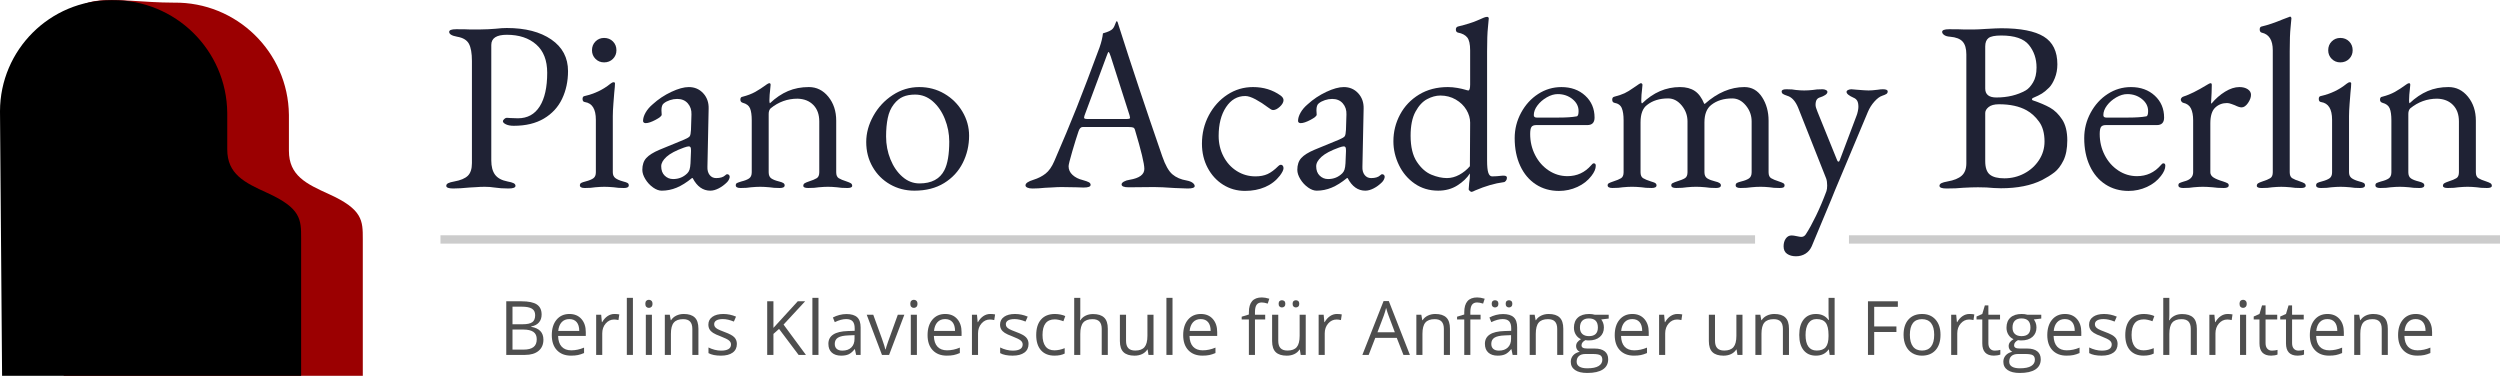 <?xml version="1.0" encoding="UTF-8"?>
<svg id="a" data-name="Ebene 1" xmlns="http://www.w3.org/2000/svg" width="599.043" height="90.044" viewBox="0 0 599.043 90.044">
  <defs>
    <style>
      .i {
        fill: #1f2234;
      }

      .i, .j, .k, .l {
        stroke-width: 0px;
      }

      .m {
        isolation: isolate;
      }

      .k {
        fill: #9b0001;
      }

      .l {
        fill: #4e4e4e;
      }

      .n {
        fill: none;
        stroke: #cccccc;
        stroke-width: 2px;
      }
    </style>
  </defs>
  <g id="b" data-name="Piano Academy Berlin" class="m">
    <g class="m">
      <path class="i" d="M106.935,44.528c0-.271.153-.483.464-.639.309-.153.792-.29,1.45-.405,1.508-.271,2.59-.726,3.248-1.363.656-.638.985-1.653.985-3.045V14.599c0-1.855-.242-3.228-.725-4.117-.484-.89-1.421-1.45-2.813-1.683-1.275-.231-1.914-.618-1.914-1.16,0-.425.56-.638,1.683-.638,1.662,0,2.745.019,3.248.058h2.436c.58,0,1.256-.019,2.03-.058.772-.038,1.353-.077,1.74-.116,1.005-.116,1.894-.174,2.668-.174,4.445,0,8.004.919,10.672,2.755,2.668,1.837,4.002,4.36,4.002,7.569,0,2.436-.475,4.649-1.421,6.641-.948,1.992-2.398,3.567-4.351,4.728-1.953,1.16-4.359,1.739-7.221,1.739-.773,0-1.402-.115-1.885-.348-.484-.231-.726-.483-.726-.754,0-.154.106-.328.319-.522.212-.192.415-.29.609-.29.115,0,.415.021.898.059.483.039,1.073.058,1.77.058,2.28,0,4.021-.946,5.22-2.842,1.198-1.894,1.798-4.582,1.798-8.062,0-2.978-.88-5.239-2.639-6.786-1.76-1.546-4.109-2.32-7.047-2.32-2.476,0-3.712.812-3.712,2.437v27.665c0,1.471.299,2.61.898,3.423.6.811,1.595,1.353,2.987,1.624.657.115,1.14.252,1.45.405.309.155.464.368.464.639,0,.425-.561.638-1.683.638-1.237,0-2.358-.078-3.363-.232-.696-.115-1.471-.174-2.32-.174-.696,0-1.402.029-2.117.087-.716.059-1.228.087-1.537.087-1.547.154-2.842.232-3.886.232-1.122,0-1.682-.213-1.682-.638Z"/>
      <path class="i" d="M138.95,44.412c0-.271.106-.464.319-.58.212-.116.551-.232,1.015-.348.89-.232,1.527-.493,1.914-.783.386-.29.58-.764.58-1.421v-12.586c0-2.553-.87-3.964-2.61-4.234-.387-.038-.58-.29-.58-.754,0-.425.175-.657.522-.696,2.358-.541,4.388-1.508,6.09-2.899.349-.271.618-.406.812-.406.231,0,.348.097.348.29,0,.426-.058,1.16-.174,2.204-.039.464-.107,1.324-.203,2.581-.097,1.257-.145,2.272-.145,3.045v13.456c0,.619.203,1.083.609,1.392.406.31,1.034.58,1.885.812.464.115.803.231,1.016.348.212.116.318.31.318.58,0,.426-.387.638-1.159.638-.968,0-1.779-.058-2.437-.174-.851-.077-1.605-.116-2.262-.116-.619,0-1.355.039-2.204.116-.619.116-1.45.174-2.494.174-.774,0-1.16-.212-1.16-.638ZM142.691,14.107c-.56-.56-.841-1.247-.841-2.06,0-.85.28-1.556.841-2.117.56-.56,1.247-.841,2.059-.841.851,0,1.557.281,2.117.841.56.561.841,1.268.841,2.117,0,.812-.28,1.499-.841,2.06s-1.267.841-2.117.841c-.811,0-1.499-.28-2.059-.841Z"/>
      <path class="i" d="M156.466,44.905c-.735-.522-1.345-1.18-1.827-1.973-.484-.792-.726-1.537-.726-2.232,0-1.198.319-2.147.957-2.842.639-.696,1.691-1.353,3.161-1.973l5.916-2.436c.734-.31,1.179-.58,1.334-.812.154-.231.251-.733.29-1.508l.116-3.712c.038-1.044-.252-1.923-.87-2.639-.619-.716-1.47-1.073-2.552-1.073-.58,0-1.16.097-1.74.29s-1.065.445-1.45.754c-.387.271-.58.832-.58,1.682l.059,1.044c0,.31-.493.726-1.48,1.247-.986.522-1.769.783-2.349.783-.194,0-.349-.048-.464-.144-.116-.097-.175-.223-.175-.377,0-.618.203-1.285.609-2.001s.977-1.383,1.711-2.001c1.315-1.198,2.793-2.185,4.438-2.958,1.643-.773,3.045-1.16,4.205-1.16,1.392,0,2.542.493,3.45,1.478.908.986,1.344,2.214,1.306,3.684l-.29,13.92c-.039.811.135,1.47.521,1.972.387.503.908.754,1.566.754.966,0,1.682-.212,2.146-.638.193-.193.349-.29.464-.29.193,0,.349.058.465.174.115.116.174.271.174.464,0,.155-.059.358-.174.609-.116.252-.272.474-.465.667-.618.619-1.285,1.111-2.001,1.478s-1.383.551-2.001.551c-1.778,0-3.189-1.005-4.233-3.016h-.174c-1.276,1.044-2.494,1.808-3.654,2.291s-2.359.725-3.596.725c-.658,0-1.355-.261-2.088-.782ZM164.702,41.511c.232-.231.406-.521.522-.87.115-.348.192-.85.231-1.508l.116-2.842v-.348c0-.31-.039-.531-.116-.667-.078-.136-.213-.203-.405-.203-.232,0-.619.097-1.16.29-1.935.695-3.326,1.431-4.177,2.204s-1.275,1.527-1.275,2.262c0,.967.28,1.721.841,2.262.56.542,1.228.812,2.001.812,1.353,0,2.494-.464,3.422-1.393Z"/>
      <path class="i" d="M176.301,44.412c0-.271.096-.454.29-.551.192-.097.541-.223,1.044-.377.811-.193,1.43-.435,1.855-.726.425-.29.639-.783.639-1.478v-12.471c0-1.236-.137-2.184-.406-2.842-.272-.657-.852-1.102-1.74-1.334-.387-.116-.58-.367-.58-.754,0-.425.174-.657.522-.696,1.197-.309,2.213-.695,3.045-1.159.831-.465,1.749-1.063,2.755-1.799.27-.192.482-.29.638-.29.193,0,.29.137.29.406l-.116,1.218c-.039.31-.077.688-.115,1.132-.039.444-.059.898-.059,1.362,0,.388.038.619.116.696,1.392-1.315,2.842-2.291,4.35-2.929,1.509-.639,3.17-.957,4.988-.957,1.856,0,3.412.773,4.669,2.319,1.256,1.547,1.885,3.461,1.885,5.742v12.354c0,.695.203,1.17.609,1.421.406.252,1.034.513,1.885.783.464.154.802.3,1.016.435.212.136.318.339.318.609,0,.348-.387.521-1.16.521-1.044,0-1.876-.058-2.493-.174-.774-.077-1.489-.116-2.147-.116-.619,0-1.353.039-2.204.116-.619.116-1.47.174-2.552.174-.774,0-1.16-.174-1.16-.521,0-.271.106-.474.319-.609.212-.135.551-.28,1.015-.435.851-.271,1.48-.531,1.885-.783.406-.251.609-.726.609-1.421v-12.181c0-1.662-.474-2.977-1.421-3.943-.948-.967-2.214-1.47-3.799-1.508-2.398,0-4.544.773-6.439,2.319-.31.31-.464.754-.464,1.334v13.979c0,.695.212,1.188.638,1.478s1.044.532,1.856.726c.464.115.802.241,1.015.377.212.136.319.318.319.551,0,.426-.387.638-1.16.638-1.006,0-1.837-.058-2.494-.174-.851-.077-1.586-.116-2.204-.116-.619,0-1.353.039-2.204.116-.618.116-1.449.174-2.494.174-.773,0-1.159-.212-1.159-.638Z"/>
      <path class="i" d="M213.276,44.179c-1.76-1.005-3.152-2.397-4.176-4.176-1.025-1.778-1.537-3.769-1.537-5.974,0-2.126.57-4.215,1.711-6.265,1.14-2.049,2.688-3.712,4.64-4.987,1.952-1.276,4.069-1.914,6.352-1.914,2.204,0,4.214.531,6.032,1.595,1.816,1.063,3.257,2.494,4.32,4.292s1.596,3.722,1.596,5.771c0,2.319-.503,4.485-1.509,6.495-1.006,2.012-2.493,3.625-4.466,4.844-1.972,1.218-4.35,1.826-7.134,1.826-2.127,0-4.07-.503-5.829-1.508ZM226.298,40.758c.772-1.508,1.159-3.789,1.159-6.844,0-1.856-.348-3.654-1.044-5.394-.695-1.739-1.663-3.15-2.899-4.233-1.238-1.082-2.649-1.624-4.234-1.624-1.122,0-2.088.174-2.899.521-.812.349-1.548.948-2.204,1.799-.696.89-1.181,1.981-1.45,3.276-.272,1.296-.406,2.775-.406,4.438,0,1.934.348,3.761,1.044,5.481.696,1.721,1.653,3.113,2.871,4.176,1.218,1.065,2.581,1.596,4.089,1.596,2.9,0,4.892-1.063,5.975-3.19Z"/>
      <path class="i" d="M246.191,44.963c-.31-.135-.465-.319-.465-.551,0-.502.639-.947,1.914-1.334,1.121-.349,2.089-.841,2.9-1.48.811-.638,1.508-1.633,2.088-2.986,2.049-4.718,3.837-8.999,5.365-12.848,1.527-3.847,3.353-8.65,5.481-14.413.426-1.197.696-2.319.812-3.363.116-.038.396-.125.841-.262.444-.135.86-.338,1.247-.608.309-.232.551-.58.725-1.044.175-.464.3-.773.377-.929.038-.037.088-.048.145-.028s.106.049.144.087c.077.193.145.406.203.638.059.232.125.445.203.638,2.861,9.011,6.302,19.334,10.324,30.973.734,2.127,1.546,3.566,2.436,4.321.89.754,2.03,1.246,3.423,1.478.617.116,1.092.3,1.421.551.328.252.492.513.492.783,0,.386-.56.58-1.682.58l-3.132-.116c-2.166-.155-3.809-.231-4.93-.231l-6.091.058c-1.121,0-1.682-.232-1.682-.696,0-.231.184-.454.551-.667.367-.212.821-.356,1.363-.435,2.358-.386,3.538-1.256,3.538-2.61,0-1.237-.754-4.369-2.262-9.396-.078-.271-.224-.444-.435-.522-.213-.077-.59-.116-1.131-.116h-10.962c-.426,0-.754.349-.986,1.044-.426,1.238-.928,2.853-1.508,4.844s-.87,3.161-.87,3.509c0,.811.319,1.508.957,2.088.639.58,1.44.986,2.407,1.218.696.194,1.19.368,1.478.522.29.154.435.368.435.638,0,.426-.561.638-1.682.638-.696,0-1.276-.019-1.74-.058l-3.538-.058c-.658,0-1.383.028-2.175.087-.793.058-1.383.087-1.77.087-1.083.116-2.088.174-3.016.174-.503,0-.909-.068-1.218-.203ZM269.97,28.519c.232,0,.426-.019.58-.058.154-.038.232-.116.232-.232l-.116-.579-4.524-14.152c-.231-.696-.405-1.044-.521-1.044-.078,0-.232.329-.464.986l-5.278,14.21-.116.464c0,.193.087.31.262.348.174.039.492.058.957.058h8.989Z"/>
      <path class="i" d="M293.083,44.266c-1.565-.985-2.804-2.339-3.712-4.06-.909-1.72-1.363-3.644-1.363-5.771,0-2.474.552-4.745,1.653-6.814,1.103-2.068,2.581-3.712,4.438-4.93,1.855-1.219,3.904-1.827,6.147-1.827,2.514,0,4.717.677,6.612,2.029.464.349.696.717.696,1.103,0,.503-.29,1.024-.87,1.565-.58.542-1.122.812-1.624.812-.194,0-.388-.067-.58-.203-.194-.135-.406-.28-.639-.435-.967-.734-1.952-1.372-2.958-1.914-1.006-.541-1.837-.812-2.493-.812-1.895,0-3.433.891-4.611,2.668-1.18,1.779-1.769,4.08-1.769,6.902,0,1.779.386,3.413,1.159,4.901s1.836,2.658,3.19,3.509c1.353.851,2.842,1.275,4.466,1.275,1.121,0,2.088-.183,2.9-.551.811-.367,1.682-1.015,2.609-1.942.193-.193.387-.29.58-.29s.349.077.464.231c.116.155.175.348.175.58,0,.426-.29,1.025-.87,1.798-.929,1.199-2.108,2.108-3.538,2.727-1.432.618-3.036.928-4.814.928-1.934,0-3.683-.493-5.249-1.48Z"/>
      <path class="i" d="M313.412,44.905c-.735-.522-1.344-1.18-1.827-1.973-.483-.792-.725-1.537-.725-2.232,0-1.198.318-2.147.957-2.842.638-.696,1.69-1.353,3.161-1.973l5.916-2.436c.733-.31,1.179-.58,1.334-.812.153-.231.251-.733.29-1.508l.115-3.712c.038-1.044-.252-1.923-.87-2.639s-1.47-1.073-2.552-1.073c-.58,0-1.16.097-1.74.29-.579.193-1.063.445-1.449.754-.388.271-.58.832-.58,1.682l.058,1.044c0,.31-.493.726-1.478,1.247-.986.522-1.77.783-2.35.783-.193,0-.348-.048-.464-.144s-.174-.223-.174-.377c0-.618.203-1.285.609-2.001.405-.716.976-1.383,1.711-2.001,1.313-1.198,2.793-2.185,4.436-2.958s3.045-1.16,4.205-1.16c1.392,0,2.542.493,3.451,1.478.908.986,1.343,2.214,1.305,3.684l-.29,13.92c-.039.811.135,1.47.522,1.972.386.503.908.754,1.565.754.967,0,1.683-.212,2.147-.638.192-.193.348-.29.464-.29.193,0,.348.058.464.174s.174.271.174.464c0,.155-.058.358-.174.609-.116.252-.271.474-.464.667-.619.619-1.286,1.111-2.001,1.478-.716.367-1.383.551-2.001.551-1.779,0-3.19-1.005-4.234-3.016h-.174c-1.276,1.044-2.494,1.808-3.654,2.291-1.159.483-2.358.725-3.596.725-.658,0-1.353-.261-2.088-.782ZM321.648,41.511c.231-.231.405-.521.521-.87.116-.348.193-.85.232-1.508l.116-2.842v-.348c0-.31-.039-.531-.116-.667-.078-.136-.213-.203-.406-.203-.232,0-.619.097-1.16.29-1.934.695-3.326,1.431-4.176,2.204-.851.773-1.276,1.527-1.276,2.262,0,.967.28,1.721.842,2.262.56.542,1.227.812,2.001.812,1.353,0,2.493-.464,3.422-1.393Z"/>
      <path class="i" d="M352.184,45.746c-.175-.155-.262-.272-.262-.348l.116-1.509c.116-.695.174-1.353.174-1.972v-.348c-.695,1.083-1.701,2.04-3.016,2.871-1.315.831-2.842,1.246-4.582,1.246-2.127,0-4.002-.56-5.626-1.682s-2.881-2.6-3.771-4.436c-.89-1.836-1.334-3.741-1.334-5.713,0-2.281.531-4.418,1.596-6.409,1.062-1.991,2.581-3.586,4.553-4.785,1.972-1.198,4.272-1.798,6.902-1.798.733,0,1.487.067,2.262.203.773.136,1.411.28,1.914.435.348.116.599.174.754.174.116,0,.212-.116.29-.348.077-.232.116-.58.116-1.044v-8.236c0-1.469-.232-2.494-.696-3.074s-1.199-.966-2.204-1.159c-.348-.077-.521-.328-.521-.755,0-.348.153-.58.464-.695,2.049-.502,3.576-.977,4.582-1.421,1.005-.444,1.565-.686,1.682-.726.31-.116.56-.174.754-.174.232,0,.367.116.406.348,0,.232-.068.968-.203,2.204-.136,1.238-.203,3.132-.203,5.685v26.216c0,1.353.097,2.32.29,2.899.193.58.502.87.928.87.657,0,1.488-.058,2.494-.174h.29c.502,0,.754.174.754.522,0,.271-.087.513-.261.725-.174.213-.358.319-.551.319-2.088.271-4.351.928-6.786,1.972-.426.232-.735.348-.928.348-.078,0-.203-.077-.377-.231ZM349.661,41.888c.966-.521,1.817-1.208,2.552-2.059l.059-10.44c0-1.044-.3-2.067-.899-3.073s-1.45-1.827-2.552-2.466c-1.103-.638-2.33-.957-3.683-.957-1.045,0-2.108.29-3.19.87-1.083.58-2.011,1.586-2.784,3.017s-1.16,3.345-1.16,5.742c0,2.668.502,4.756,1.508,6.264s2.165,2.533,3.481,3.074c1.315.542,2.552.811,3.712.811,1.005,0,1.991-.261,2.958-.783Z"/>
      <path class="i" d="M368.017,44.179c-1.605-1.044-2.852-2.522-3.74-4.436-.891-1.914-1.334-4.127-1.334-6.642,0-2.165.512-4.194,1.536-6.09,1.024-1.894,2.388-3.393,4.09-4.495,1.7-1.102,3.557-1.652,5.567-1.652,2.32,0,4.225.686,5.713,2.059,1.488,1.373,2.233,3.123,2.233,5.249,0,1.199-.58,1.798-1.74,1.798h-12.238c-.542,0-.919.145-1.131.435-.213.29-.318.86-.318,1.711,0,1.817.396,3.5,1.188,5.046.792,1.547,1.875,2.774,3.248,3.683,1.372.909,2.871,1.363,4.495,1.363,2.281,0,4.176-.87,5.684-2.61.232-.309.444-.464.639-.464.309,0,.464.194.464.58,0,.735-.349,1.547-1.044,2.437-.852,1.121-1.973,2.001-3.364,2.639s-2.862.957-4.408.957c-2.088,0-3.935-.522-5.539-1.566ZM373.499,28.172c1.816,0,3.248-.096,4.292-.29.309-.038.464-.464.464-1.275,0-1.121-.493-2.078-1.478-2.871-.986-.792-2.156-1.19-3.51-1.19-.851,0-1.73.261-2.639.783-.909.521-1.653,1.17-2.233,1.943s-.87,1.547-.87,2.319c0,.387.232.58.696.58h5.278Z"/>
      <path class="i" d="M385.214,44.412c0-.232.106-.406.319-.522.212-.115.551-.251,1.015-.405.851-.271,1.48-.531,1.885-.783.406-.251.609-.726.609-1.421v-12.471c0-1.236-.144-2.203-.435-2.899s-.88-1.121-1.77-1.276c-.348-.077-.521-.328-.521-.754,0-.386.153-.618.464-.696,1.044-.27,1.875-.551,2.494-.841.617-.29,1.334-.725,2.146-1.305l1.276-.87c.038,0,.105-.038.203-.116.096-.077.202-.116.318-.116.077,0,.154.039.232.116.077.078.116.174.116.29l-.116,1.218c-.039.31-.078.688-.116,1.132-.039.444-.058.898-.058,1.362,0,.388.038.619.115.696h.116c2.668-2.59,5.685-3.886,9.048-3.886,1.431,0,2.61.31,3.538.928.929.619,1.683,1.644,2.263,3.074h.174c3.016-2.668,6.167-4.002,9.454-4.002,1.777,0,3.189.803,4.233,2.406,1.044,1.605,1.566,3.49,1.566,5.655v12.354c0,.695.203,1.17.608,1.421.406.252,1.034.513,1.886.783.464.154.802.29,1.015.405.212.116.319.29.319.522,0,.231-.087.397-.262.493-.174.096-.474.144-.898.144-1.044,0-1.856-.058-2.437-.174-.773-.077-1.488-.116-2.146-.116-.696,0-1.431.039-2.204.116-.696.116-1.566.174-2.61.174-.773,0-1.159-.212-1.159-.638,0-.271.105-.464.318-.58.212-.116.551-.232,1.016-.348.811-.193,1.43-.435,1.855-.726.425-.29.638-.783.638-1.478v-12.181c0-1.43-.464-2.706-1.392-3.827s-2.011-1.683-3.248-1.683c-2.05,0-3.731.522-5.046,1.566-1.083.851-1.624,2.243-1.624,4.176v11.948c0,.695.232,1.188.696,1.478s1.102.532,1.914.726c.889.193,1.334.503,1.334.928,0,.426-.388.638-1.16.638-1.044,0-1.895-.058-2.552-.174-.852-.077-1.586-.116-2.204-.116-.696,0-1.432.039-2.204.116-.696.116-1.566.174-2.61.174-.773,0-1.16-.212-1.16-.638,0-.232.087-.397.262-.493.174-.096.366-.183.579-.261.213-.077.377-.136.493-.174.89-.271,1.537-.531,1.943-.783.406-.251.609-.726.609-1.421v-12.181c0-1.43-.465-2.706-1.393-3.827s-2.011-1.683-3.248-1.683c-2.05,0-3.731.522-5.046,1.566-1.044.773-1.566,2.166-1.566,4.176v11.948c0,.695.203,1.17.609,1.421.406.252,1.034.513,1.885.783.116.038.3.097.552.174.251.078.443.174.579.29s.203.271.203.464c0,.426-.387.638-1.159.638-1.007,0-1.838-.058-2.494-.174-.852-.077-1.586-.116-2.204-.116-.619,0-1.355.039-2.204.116-.619.116-1.45.174-2.494.174-.774,0-1.16-.212-1.16-.638Z"/>
      <path class="i" d="M428.222,60.826c-.561-.387-.842-.986-.842-1.798,0-.735.175-1.355.522-1.856.348-.503.811-.754,1.392-.754.31,0,.726.058,1.247.174.522.116.879.174,1.073.174.464,0,.831-.213,1.102-.638.734-1.122,1.547-2.601,2.437-4.436.889-1.837,1.72-3.8,2.494-5.888.116-.348.174-.793.174-1.334,0-.695-.078-1.256-.232-1.682l-6.728-16.994c-.658-1.585-1.528-2.532-2.61-2.842-.464-.154-.803-.299-1.015-.435-.213-.135-.319-.338-.319-.608,0-.349.387-.522,1.16-.522,1.005,0,1.759.059,2.262.174.696.078,1.353.116,1.973.116.656,0,1.334-.038,2.029-.116.58-.115,1.372-.174,2.378-.174.271,0,.531.059.783.174.251.116.377.272.377.465,0,.271-.184.521-.551.754-.368.231-.745.405-1.131.521-.426.116-.725.319-.899.609-.174.29-.261.706-.261,1.247,0,.348.154.89.464,1.624l4.698,11.6c.077.232.193.348.348.348.116,0,.212-.115.29-.348l4.002-10.614c.116-.27.223-.628.319-1.072.096-.444.144-.803.144-1.073,0-.657-.097-1.15-.289-1.48-.194-.328-.484-.569-.87-.725-1.122-.502-1.683-.966-1.683-1.392,0-.193.125-.349.377-.465.251-.115.513-.174.783-.174.193,0,.638.039,1.334.116,1.393.116,2.32.174,2.784.174.541,0,1.276-.058,2.204-.174.464-.077.87-.116,1.218-.116.773,0,1.16.174,1.16.522,0,.271-.107.474-.319.608-.213.137-.551.281-1.015.435-.58.193-1.199.658-1.856,1.392-.657.735-1.18,1.566-1.565,2.494l-7.889,18.792-.869,2.147c-2.398,5.8-3.965,9.55-4.698,11.252-.349.772-.852,1.362-1.508,1.769-.658.406-1.412.609-2.263.609s-1.557-.194-2.116-.58Z"/>
      <path class="i" d="M464.732,44.528c0-.271.154-.483.464-.639.31-.153.792-.29,1.45-.405,1.546-.271,2.688-.734,3.422-1.393.734-.657,1.103-1.643,1.103-2.958V13.034c0-1.393-.3-2.416-.899-3.074-.6-.657-1.595-1.044-2.987-1.16-.618-.038-1.093-.174-1.421-.406-.329-.231-.492-.482-.492-.754,0-.425.56-.638,1.682-.638,1.74,0,2.899.019,3.479.058h2.553c.58,0,1.411-.038,2.494-.115,1.972-.116,3.285-.175,3.943-.175,4.641,0,8.042.667,10.208,2.001,2.165,1.334,3.248,3.549,3.248,6.642,0,1.199-.203,2.301-.609,3.306-.405,1.006-.86,1.76-1.362,2.262-.619.619-1.19,1.094-1.711,1.422-.522.328-1.247.686-2.175,1.072-.155.078-.232.185-.232.319,0,.136.077.223.232.261,1.623.542,2.986,1.122,4.089,1.74,1.102.619,2.067,1.557,2.899,2.813.831,1.257,1.247,2.929,1.247,5.017,0,1.972-.31,3.587-.928,4.843-.619,1.257-1.344,2.204-2.175,2.842-.832.639-1.809,1.247-2.93,1.827-2.63,1.315-5.916,1.973-9.859,1.973l-1.74-.059c-1.044-.116-2.301-.174-3.769-.174-.968,0-2.147.038-3.538.116-1.083.116-2.417.174-4.002.174-1.122,0-1.683-.213-1.683-.638ZM485.38,21.676c.618-.348,1.208-.985,1.769-1.914.56-.928.841-2.126.841-3.596,0-2.088-.608-3.886-1.826-5.394-1.219-1.509-3.433-2.263-6.642-2.263-1.508,0-2.522.203-3.045.609-.521.406-.783,1.073-.783,2.001v10.092c0,1.431.89,2.147,2.668,2.147,2.668,0,5.008-.56,7.019-1.683ZM485.032,41.57c1.47-.773,2.648-1.836,3.538-3.19.89-1.353,1.334-2.842,1.334-4.466,0-1.972-.435-3.557-1.305-4.756-.87-1.198-1.866-2.107-2.987-2.727-1.739-.966-3.943-1.449-6.611-1.449-1.122,0-1.953.223-2.494.667-.542.444-.812.919-.812,1.421v11.542c0,1.547.367,2.62,1.103,3.219.733.6,1.894.898,3.479.898,1.701,0,3.286-.386,4.756-1.159Z"/>
      <path class="i" d="M504.491,44.179c-1.605-1.044-2.853-2.522-3.741-4.436-.89-1.914-1.334-4.127-1.334-6.642,0-2.165.512-4.194,1.537-6.09,1.024-1.894,2.387-3.393,4.089-4.495,1.701-1.102,3.557-1.652,5.568-1.652,2.319,0,4.224.686,5.713,2.059,1.488,1.373,2.232,3.123,2.232,5.249,0,1.199-.58,1.798-1.739,1.798h-12.238c-.542,0-.919.145-1.131.435-.213.29-.319.86-.319,1.711,0,1.817.397,3.5,1.19,5.046.792,1.547,1.875,2.774,3.248,3.683,1.372.909,2.87,1.363,4.494,1.363,2.281,0,4.177-.87,5.685-2.61.231-.309.444-.464.638-.464.31,0,.464.194.464.58,0,.735-.348,1.547-1.044,2.437-.851,1.121-1.972,2.001-3.363,2.639-1.393.638-2.862.957-4.408.957-2.088,0-3.936-.522-5.539-1.566ZM509.971,28.172c1.817,0,3.248-.096,4.292-.29.31-.038.464-.464.464-1.275,0-1.121-.492-2.078-1.478-2.871-.986-.792-2.156-1.19-3.509-1.19-.852,0-1.731.261-2.64.783-.908.521-1.652,1.17-2.232,1.943s-.87,1.547-.87,2.319c0,.387.232.58.696.58h5.277Z"/>
      <path class="i" d="M521.978,44.412c0-.271.096-.454.29-.551.192-.097.541-.223,1.044-.377,1.469-.349,2.204-1.082,2.204-2.204v-12.471c0-1.159-.175-2.097-.522-2.812-.348-.715-.967-1.169-1.856-1.363-.154-.038-.29-.135-.405-.29-.116-.154-.174-.309-.174-.464,0-.154.058-.299.174-.435.115-.136.231-.223.348-.262,1.546-.502,3.46-1.449,5.742-2.842.425-.27.715-.406.87-.406.192,0,.29.137.29.406,0,1.044-.059,2.494-.174,4.351,0,.077.038.115.115.115.967-1.159,2.05-2.106,3.248-2.842,1.198-.734,2.339-1.102,3.422-1.102.812,0,1.48.174,2.001.521.522.349.783.793.783,1.334,0,.619-.242,1.276-.725,1.973-.484.695-.996,1.044-1.537,1.044-.387,0-.928-.175-1.624-.522-.116-.038-.377-.135-.783-.29-.406-.154-.764-.231-1.073-.231-1.121,0-2.068.367-2.842,1.102-.773.735-1.16,1.992-1.16,3.771v11.716c0,.503.251.919.754,1.247s1.276.647,2.32.957c.464.154.802.29,1.015.405.213.116.319.29.319.522,0,.426-.387.638-1.16.638-1.044,0-1.953-.058-2.726-.174-.928-.077-1.702-.116-2.32-.116-.619,0-1.353.039-2.204.116-.619.116-1.449.174-2.494.174-.773,0-1.159-.212-1.159-.638Z"/>
      <path class="i" d="M540.769,44.528c0-.271.106-.474.319-.609.212-.135.551-.28,1.015-.435.851-.271,1.48-.531,1.885-.783.406-.251.609-.726.609-1.421V12.048c0-2.436-.89-3.847-2.668-4.233-.155-.038-.271-.126-.348-.262-.078-.135-.116-.299-.116-.493,0-.386.135-.617.406-.695,1.508-.349,3.228-.929,5.162-1.74l1.392-.522c.154-.076.27-.115.348-.115.077,0,.145.049.203.144.059.097.087.185.087.261,0,.232-.067.968-.203,2.204-.136,1.238-.202,3.132-.202,5.685v29c0,.695.202,1.17.608,1.421.406.252,1.034.513,1.885.783.465.154.803.3,1.016.435.212.136.318.339.318.609,0,.348-.387.521-1.159.521-1.007,0-1.838-.058-2.494-.174-.852-.077-1.586-.116-2.204-.116-.619,0-1.355.039-2.204.116-.619.116-1.45.174-2.494.174-.773,0-1.16-.174-1.16-.521Z"/>
      <path class="i" d="M554.979,44.412c0-.271.105-.464.318-.58.212-.116.552-.232,1.016-.348.889-.232,1.526-.493,1.914-.783.386-.29.58-.764.58-1.421v-12.586c0-2.553-.87-3.964-2.61-4.234-.387-.038-.58-.29-.58-.754,0-.425.174-.657.521-.696,2.358-.541,4.389-1.508,6.091-2.899.348-.271.618-.406.811-.406.232,0,.348.097.348.29,0,.426-.058,1.16-.174,2.204-.039.464-.106,1.324-.203,2.581s-.144,2.272-.144,3.045v13.456c0,.619.203,1.083.609,1.392.405.31,1.033.58,1.885.812.464.115.802.231,1.015.348.212.116.319.31.319.58,0,.426-.387.638-1.16.638-.967,0-1.779-.058-2.436-.174-.852-.077-1.605-.116-2.263-.116-.619,0-1.353.039-2.204.116-.618.116-1.449.174-2.494.174-.773,0-1.159-.212-1.159-.638ZM558.719,14.107c-.56-.56-.841-1.247-.841-2.06,0-.85.28-1.556.841-2.117.56-.56,1.247-.841,2.06-.841.85,0,1.556.281,2.117.841.56.561.841,1.268.841,2.117,0,.812-.281,1.499-.841,2.06-.561.56-1.268.841-2.117.841-.812,0-1.499-.28-2.06-.841Z"/>
      <path class="i" d="M569.189,44.412c0-.271.096-.454.29-.551.192-.097.541-.223,1.044-.377.811-.193,1.43-.435,1.855-.726.425-.29.639-.783.639-1.478v-12.471c0-1.236-.137-2.184-.406-2.842-.272-.657-.852-1.102-1.74-1.334-.387-.116-.58-.367-.58-.754,0-.425.174-.657.522-.696,1.197-.309,2.213-.695,3.045-1.159.831-.465,1.749-1.063,2.755-1.799.27-.192.482-.29.638-.29.193,0,.29.137.29.406l-.116,1.218c-.039.31-.077.688-.115,1.132-.039.444-.059.898-.059,1.362,0,.388.038.619.116.696,1.392-1.315,2.842-2.291,4.35-2.929,1.509-.639,3.17-.957,4.988-.957,1.856,0,3.412.773,4.669,2.319,1.256,1.547,1.885,3.461,1.885,5.742v12.354c0,.695.203,1.17.609,1.421.406.252,1.034.513,1.885.783.464.154.802.3,1.016.435.212.136.318.339.318.609,0,.348-.387.521-1.16.521-1.044,0-1.876-.058-2.493-.174-.774-.077-1.489-.116-2.147-.116-.619,0-1.353.039-2.204.116-.619.116-1.47.174-2.552.174-.774,0-1.16-.174-1.16-.521,0-.271.106-.474.319-.609.212-.135.551-.28,1.015-.435.851-.271,1.48-.531,1.885-.783.406-.251.609-.726.609-1.421v-12.181c0-1.662-.474-2.977-1.421-3.943-.948-.967-2.214-1.47-3.799-1.508-2.398,0-4.544.773-6.439,2.319-.31.31-.464.754-.464,1.334v13.979c0,.695.212,1.188.638,1.478s1.044.532,1.856.726c.464.115.802.241,1.015.377.212.136.319.318.319.551,0,.426-.387.638-1.16.638-1.006,0-1.837-.058-2.494-.174-.851-.077-1.586-.116-2.204-.116-.619,0-1.353.039-2.204.116-.618.116-1.449.174-2.494.174-.773,0-1.159-.212-1.159-.638Z"/>
    </g>
  </g>
  <g id="c" data-name="Berlins Klavierschule für Anfänger und Fortgeschrittene" class="m">
    <g class="m">
      <path class="l" d="M121.309,72.194h3.63c1.705,0,2.938.255,3.7.765s1.143,1.315,1.143,2.417c0,.762-.212,1.391-.637,1.885-.425.496-1.045.816-1.859.963v.088c1.951.334,2.927,1.359,2.927,3.076,0,1.148-.388,2.045-1.164,2.689s-1.862.967-3.257.967h-4.482v-12.85ZM122.803,77.696h2.461c1.055,0,1.813-.165,2.276-.496s.694-.89.694-1.675c0-.721-.258-1.24-.773-1.56s-1.336-.479-2.461-.479h-2.197v4.21ZM122.803,78.962v4.808h2.681c1.037,0,1.818-.2,2.343-.603.524-.4.786-1.029.786-1.885,0-.797-.268-1.383-.804-1.758s-1.353-.562-2.448-.562h-2.558Z"/>
      <path class="l" d="M136.822,85.219c-1.424,0-2.547-.434-3.37-1.301s-1.235-2.071-1.235-3.612c0-1.553.383-2.786,1.147-3.7s1.791-1.371,3.08-1.371c1.207,0,2.162.398,2.865,1.191s1.055,1.841,1.055,3.142v.923h-6.636c.029,1.131.315,1.989.857,2.575s1.305.879,2.289.879c1.037,0,2.062-.217,3.076-.65v1.301c-.516.223-1.003.382-1.463.479-.46.096-1.016.144-1.666.144ZM136.426,76.457c-.773,0-1.39.252-1.85.756s-.731,1.201-.814,2.092h5.036c0-.92-.205-1.624-.615-2.114-.41-.488-.996-.733-1.758-.733Z"/>
      <path class="l" d="M147.246,75.235c.428,0,.811.035,1.151.105l-.202,1.353c-.398-.088-.75-.132-1.055-.132-.779,0-1.445.316-1.999.949s-.831,1.421-.831,2.364v5.168h-1.459v-9.633h1.204l.167,1.784h.07c.357-.627.788-1.11,1.292-1.45s1.058-.51,1.661-.51Z"/>
      <path class="l" d="M151.658,85.044h-1.459v-13.676h1.459v13.676Z"/>
      <path class="l" d="M154.629,72.801c0-.334.082-.578.246-.733s.369-.233.615-.233c.234,0,.436.079.606.237s.255.401.255.73-.085.573-.255.733c-.17.162-.372.242-.606.242-.246,0-.451-.08-.615-.242-.164-.16-.246-.405-.246-.733ZM156.211,85.044h-1.459v-9.633h1.459v9.633Z"/>
      <path class="l" d="M165.896,85.044v-6.231c0-.785-.179-1.371-.536-1.758s-.917-.58-1.679-.58c-1.008,0-1.746.273-2.215.817s-.703,1.444-.703,2.698v5.054h-1.459v-9.633h1.187l.237,1.318h.07c.299-.475.718-.842,1.257-1.103.539-.26,1.14-.391,1.802-.391,1.16,0,2.033.28,2.619.84s.879,1.454.879,2.685v6.284h-1.459Z"/>
      <path class="l" d="M176.566,82.416c0,.896-.334,1.588-1.002,2.074s-1.605.73-2.812.73c-1.277,0-2.273-.202-2.988-.606v-1.353c.463.234.96.419,1.49.554s1.041.202,1.533.202c.762,0,1.348-.121,1.758-.364s.615-.614.615-1.112c0-.375-.162-.695-.487-.962s-.96-.582-1.903-.945c-.896-.334-1.533-.625-1.911-.875-.378-.248-.659-.531-.844-.848s-.277-.694-.277-1.134c0-.785.319-1.404.958-1.858s1.515-.682,2.628-.682c1.037,0,2.051.211,3.041.633l-.519,1.187c-.967-.398-1.843-.598-2.628-.598-.691,0-1.213.108-1.565.325s-.527.516-.527.896c0,.258.066.477.198.659s.344.354.637.519.856.401,1.688.712c1.143.416,1.915.835,2.316,1.257s.602.952.602,1.591Z"/>
      <path class="l" d="M193.116,85.044h-1.758l-4.685-6.231-1.345,1.195v5.036h-1.494v-12.85h1.494v6.372l5.827-6.372h1.767l-5.168,5.581,5.361,7.269Z"/>
      <path class="l" d="M196.122,85.044h-1.459v-13.676h1.459v13.676Z"/>
      <path class="l" d="M205.139,85.044l-.29-1.371h-.07c-.48.604-.959,1.013-1.437,1.227-.477.213-1.074.32-1.789.32-.955,0-1.703-.246-2.245-.738s-.814-1.192-.814-2.101c0-1.945,1.556-2.965,4.667-3.059l1.635-.053v-.598c0-.756-.162-1.313-.487-1.675-.325-.359-.846-.54-1.56-.54-.803,0-1.711.246-2.725.738l-.448-1.116c.475-.258.995-.46,1.56-.606s1.132-.22,1.7-.22c1.148,0,2,.255,2.554.765s.83,1.327.83,2.452v6.574h-1.081ZM201.843,84.015c.908,0,1.622-.249,2.141-.747s.777-1.195.777-2.092v-.87l-1.459.061c-1.16.041-1.996.222-2.509.541s-.769.815-.769,1.489c0,.527.16.929.479,1.204s.766.413,1.34.413Z"/>
      <path class="l" d="M211.336,85.044l-3.656-9.633h1.565l2.074,5.713c.469,1.336.744,2.203.826,2.602h.07c.065-.31.269-.953.611-1.93.343-.975,1.111-3.103,2.307-6.385h1.565l-3.656,9.633h-1.705Z"/>
      <path class="l" d="M218.121,72.801c0-.334.082-.578.246-.733s.369-.233.615-.233c.234,0,.436.079.606.237s.255.401.255.73-.085.573-.255.733c-.17.162-.372.242-.606.242-.246,0-.451-.08-.615-.242-.164-.16-.246-.405-.246-.733ZM219.703,85.044h-1.459v-9.633h1.459v9.633Z"/>
      <path class="l" d="M226.866,85.219c-1.424,0-2.547-.434-3.37-1.301s-1.235-2.071-1.235-3.612c0-1.553.383-2.786,1.147-3.7s1.791-1.371,3.08-1.371c1.207,0,2.162.398,2.865,1.191s1.055,1.841,1.055,3.142v.923h-6.636c.029,1.131.315,1.989.857,2.575s1.305.879,2.289.879c1.037,0,2.062-.217,3.076-.65v1.301c-.516.223-1.003.382-1.463.479-.46.096-1.016.144-1.666.144ZM226.47,76.457c-.773,0-1.39.252-1.85.756s-.731,1.201-.814,2.092h5.036c0-.92-.205-1.624-.615-2.114-.41-.488-.996-.733-1.758-.733Z"/>
      <path class="l" d="M237.29,75.235c.428,0,.811.035,1.151.105l-.202,1.353c-.398-.088-.75-.132-1.055-.132-.779,0-1.445.316-1.999.949s-.831,1.421-.831,2.364v5.168h-1.459v-9.633h1.204l.167,1.784h.07c.357-.627.788-1.11,1.292-1.45s1.058-.51,1.661-.51Z"/>
      <path class="l" d="M246.457,82.416c0,.896-.334,1.588-1.002,2.074s-1.605.73-2.812.73c-1.277,0-2.273-.202-2.988-.606v-1.353c.463.234.96.419,1.49.554s1.041.202,1.533.202c.762,0,1.348-.121,1.758-.364s.615-.614.615-1.112c0-.375-.162-.695-.487-.962s-.96-.582-1.903-.945c-.896-.334-1.533-.625-1.911-.875-.378-.248-.659-.531-.844-.848s-.277-.694-.277-1.134c0-.785.319-1.404.958-1.858s1.515-.682,2.628-.682c1.037,0,2.051.211,3.041.633l-.519,1.187c-.967-.398-1.843-.598-2.628-.598-.691,0-1.213.108-1.565.325s-.527.516-.527.896c0,.258.066.477.198.659s.344.354.637.519.856.401,1.688.712c1.143.416,1.915.835,2.316,1.257s.602.952.602,1.591Z"/>
      <path class="l" d="M252.679,85.219c-1.395,0-2.474-.429-3.238-1.287s-1.147-2.073-1.147-3.644c0-1.611.389-2.856,1.165-3.735s1.882-1.318,3.317-1.318c.463,0,.926.05,1.389.149s.826.217,1.09.352l-.448,1.239c-.322-.129-.674-.235-1.055-.32s-.718-.128-1.011-.128c-1.957,0-2.936,1.248-2.936,3.744,0,1.184.239,2.092.717,2.725s1.185.949,2.122.949c.803,0,1.626-.173,2.47-.519v1.292c-.644.334-1.456.501-2.435.501Z"/>
      <path class="l" d="M263.991,85.044v-6.231c0-.785-.179-1.371-.536-1.758s-.917-.58-1.679-.58c-1.014,0-1.753.275-2.219.826s-.699,1.453-.699,2.707v5.036h-1.459v-13.676h1.459v4.14c0,.498-.023.911-.07,1.239h.088c.287-.463.696-.827,1.227-1.094s1.135-.4,1.815-.4c1.178,0,2.062.28,2.65.84s.883,1.448.883,2.667v6.284h-1.459Z"/>
      <path class="l" d="M269.818,75.411v6.249c0,.785.179,1.371.536,1.758s.917.58,1.679.58c1.008,0,1.745-.275,2.211-.826s.698-1.45.698-2.698v-5.062h1.459v9.633h-1.204l-.211-1.292h-.079c-.299.475-.713.838-1.243,1.09s-1.136.378-1.815.378c-1.172,0-2.049-.278-2.632-.835s-.875-1.447-.875-2.672v-6.302h1.477Z"/>
      <path class="l" d="M280.954,85.044h-1.459v-13.676h1.459v13.676Z"/>
      <path class="l" d="M288.117,85.219c-1.424,0-2.547-.434-3.37-1.301s-1.235-2.071-1.235-3.612c0-1.553.383-2.786,1.147-3.7s1.791-1.371,3.08-1.371c1.207,0,2.162.398,2.865,1.191s1.055,1.841,1.055,3.142v.923h-6.636c.029,1.131.315,1.989.857,2.575s1.305.879,2.289.879c1.037,0,2.062-.217,3.076-.65v1.301c-.516.223-1.003.382-1.463.479-.46.096-1.016.144-1.666.144ZM287.721,76.457c-.773,0-1.39.252-1.85.756s-.731,1.201-.814,2.092h5.036c0-.92-.205-1.624-.615-2.114-.41-.488-.996-.733-1.758-.733Z"/>
      <path class="l" d="M303.164,76.545h-2.452v8.499h-1.459v-8.499h-1.723v-.659l1.723-.527v-.536c0-2.367,1.034-3.551,3.103-3.551.51,0,1.107.102,1.793.308l-.378,1.169c-.562-.182-1.043-.273-1.441-.273-.551,0-.958.184-1.222.549-.264.367-.396.954-.396,1.763v.624h2.452v1.134Z"/>
      <path class="l" d="M306.293,75.411v6.249c0,.785.179,1.371.536,1.758s.917.58,1.679.58c1.008,0,1.745-.275,2.211-.826s.698-1.45.698-2.698v-5.062h1.459v9.633h-1.204l-.211-1.292h-.079c-.299.475-.713.838-1.243,1.09s-1.136.378-1.815.378c-1.172,0-2.049-.278-2.632-.835s-.875-1.447-.875-2.672v-6.302h1.477ZM306.38,72.801c0-.305.078-.524.233-.659s.341-.202.558-.202c.223,0,.415.067.576.202s.241.354.241.659c0,.293-.08.512-.241.655s-.353.215-.576.215c-.217,0-.402-.071-.558-.215s-.233-.362-.233-.655ZM309.729,72.801c0-.305.078-.524.233-.659s.341-.202.558-.202.406.067.567.202.241.354.241.659c0,.293-.08.512-.241.655s-.351.215-.567.215-.402-.071-.558-.215-.233-.362-.233-.655Z"/>
      <path class="l" d="M320.364,75.235c.428,0,.811.035,1.151.105l-.202,1.353c-.398-.088-.75-.132-1.055-.132-.779,0-1.445.316-1.999.949s-.831,1.421-.831,2.364v5.168h-1.459v-9.633h1.204l.167,1.784h.07c.357-.627.788-1.11,1.292-1.45s1.058-.51,1.661-.51Z"/>
      <path class="l" d="M336.29,85.044l-1.6-4.087h-5.15l-1.582,4.087h-1.512l5.08-12.902h1.257l5.054,12.902h-1.547ZM334.224,79.612l-1.494-3.981c-.193-.504-.393-1.122-.598-1.855-.129.562-.314,1.181-.554,1.855l-1.512,3.981h4.157Z"/>
      <path class="l" d="M345.975,85.044v-6.231c0-.785-.179-1.371-.536-1.758s-.917-.58-1.679-.58c-1.008,0-1.746.273-2.215.817s-.703,1.444-.703,2.698v5.054h-1.459v-9.633h1.187l.237,1.318h.07c.299-.475.718-.842,1.257-1.103.539-.26,1.14-.391,1.802-.391,1.16,0,2.033.28,2.619.84s.879,1.454.879,2.685v6.284h-1.459Z"/>
      <path class="l" d="M354.773,76.545h-2.452v8.499h-1.459v-8.499h-1.723v-.659l1.723-.527v-.536c0-2.367,1.034-3.551,3.103-3.551.51,0,1.107.102,1.793.308l-.378,1.169c-.562-.182-1.043-.273-1.441-.273-.551,0-.958.184-1.222.549-.264.367-.396.954-.396,1.763v.624h2.452v1.134Z"/>
      <path class="l" d="M362.455,85.044l-.29-1.371h-.07c-.48.604-.959,1.013-1.437,1.227-.477.213-1.074.32-1.789.32-.955,0-1.703-.246-2.245-.738s-.814-1.192-.814-2.101c0-1.945,1.556-2.965,4.667-3.059l1.635-.053v-.598c0-.756-.162-1.313-.487-1.675-.325-.359-.846-.54-1.56-.54-.803,0-1.711.246-2.725.738l-.448-1.116c.475-.258.995-.46,1.56-.606s1.132-.22,1.7-.22c1.148,0,2,.255,2.554.765s.83,1.327.83,2.452v6.574h-1.081ZM359.159,84.015c.908,0,1.622-.249,2.141-.747s.777-1.195.777-2.092v-.87l-1.459.061c-1.16.041-1.996.222-2.509.541s-.769.815-.769,1.489c0,.527.16.929.479,1.204s.766.413,1.34.413ZM357.436,72.801c0-.305.078-.524.233-.659s.341-.202.558-.202c.223,0,.415.067.576.202s.241.354.241.659c0,.293-.08.512-.241.655s-.353.215-.576.215c-.217,0-.402-.071-.558-.215s-.233-.362-.233-.655ZM360.785,72.801c0-.305.078-.524.233-.659s.341-.202.558-.202.406.067.567.202.241.354.241.659c0,.293-.08.512-.241.655s-.351.215-.567.215-.402-.071-.558-.215-.233-.362-.233-.655Z"/>
      <path class="l" d="M373.134,85.044v-6.231c0-.785-.179-1.371-.536-1.758s-.917-.58-1.679-.58c-1.008,0-1.746.273-2.215.817s-.703,1.444-.703,2.698v5.054h-1.459v-9.633h1.187l.237,1.318h.07c.299-.475.718-.842,1.257-1.103.539-.26,1.14-.391,1.802-.391,1.16,0,2.033.28,2.619.84s.879,1.454.879,2.685v6.284h-1.459Z"/>
      <path class="l" d="M385.473,75.411v.923l-1.784.211c.164.205.31.474.44.804.129.332.193.705.193,1.121,0,.943-.322,1.696-.967,2.259s-1.529.844-2.654.844c-.287,0-.557-.023-.809-.07-.621.328-.932.741-.932,1.239,0,.264.108.459.325.584.217.127.589.19,1.116.19h1.705c1.043,0,1.845.22,2.404.659s.839,1.078.839,1.916c0,1.066-.428,1.879-1.283,2.438s-2.103.84-3.744.84c-1.26,0-2.231-.234-2.913-.703s-1.024-1.131-1.024-1.986c0-.586.188-1.093.562-1.52s.902-.718,1.582-.87c-.246-.111-.452-.284-.619-.519s-.251-.507-.251-.817c0-.352.094-.659.281-.923s.483-.519.888-.765c-.498-.205-.903-.554-1.217-1.046s-.471-1.055-.471-1.688c0-1.055.316-1.868.949-2.438.633-.572,1.529-.857,2.689-.857.504,0,.958.059,1.362.176h3.331ZM377.792,86.661c0,.521.22.917.659,1.187s1.069.404,1.89.404c1.225,0,2.132-.184,2.721-.55s.883-.862.883-1.489c0-.521-.161-.884-.483-1.085-.322-.203-.929-.304-1.819-.304h-1.749c-.662,0-1.178.158-1.547.475s-.554.77-.554,1.362ZM378.583,78.496c0,.674.19,1.184.571,1.529s.911.519,1.591.519c1.424,0,2.136-.691,2.136-2.074,0-1.447-.721-2.171-2.162-2.171-.685,0-1.213.185-1.582.554s-.554.917-.554,1.644Z"/>
      <path class="l" d="M391.52,85.219c-1.424,0-2.547-.434-3.37-1.301s-1.235-2.071-1.235-3.612c0-1.553.383-2.786,1.147-3.7s1.791-1.371,3.08-1.371c1.207,0,2.162.398,2.865,1.191s1.055,1.841,1.055,3.142v.923h-6.636c.029,1.131.315,1.989.857,2.575s1.305.879,2.289.879c1.037,0,2.062-.217,3.076-.65v1.301c-.516.223-1.003.382-1.463.479-.46.096-1.016.144-1.666.144ZM391.125,76.457c-.773,0-1.39.252-1.85.756s-.731,1.201-.814,2.092h5.036c0-.92-.205-1.624-.615-2.114-.41-.488-.996-.733-1.758-.733Z"/>
      <path class="l" d="M401.944,75.235c.428,0,.811.035,1.151.105l-.202,1.353c-.398-.088-.75-.132-1.055-.132-.779,0-1.445.316-1.999.949s-.831,1.421-.831,2.364v5.168h-1.459v-9.633h1.204l.167,1.784h.07c.357-.627.788-1.11,1.292-1.45s1.058-.51,1.661-.51Z"/>
      <path class="l" d="M410.944,75.411v6.249c0,.785.179,1.371.536,1.758s.917.58,1.679.58c1.008,0,1.745-.275,2.211-.826s.698-1.45.698-2.698v-5.062h1.459v9.633h-1.204l-.211-1.292h-.079c-.299.475-.713.838-1.243,1.09s-1.136.378-1.815.378c-1.172,0-2.049-.278-2.632-.835s-.875-1.447-.875-2.672v-6.302h1.477Z"/>
      <path class="l" d="M427.213,85.044v-6.231c0-.785-.179-1.371-.536-1.758s-.917-.58-1.679-.58c-1.008,0-1.746.273-2.215.817s-.703,1.444-.703,2.698v5.054h-1.459v-9.633h1.187l.237,1.318h.07c.299-.475.718-.842,1.257-1.103.539-.26,1.14-.391,1.802-.391,1.16,0,2.033.28,2.619.84s.879,1.454.879,2.685v6.284h-1.459Z"/>
      <path class="l" d="M438.225,83.752h-.079c-.674.979-1.682,1.468-3.023,1.468-1.26,0-2.239-.431-2.939-1.292s-1.051-2.086-1.051-3.674.352-2.821,1.055-3.7,1.682-1.318,2.936-1.318c1.307,0,2.309.475,3.006,1.424h.114l-.061-.694-.035-.677v-3.92h1.459v13.676h-1.187l-.193-1.292ZM435.307,83.998c.996,0,1.719-.271,2.167-.814.448-.541.672-1.416.672-2.623v-.308c0-1.365-.227-2.339-.681-2.923-.454-.582-1.18-.874-2.176-.874-.856,0-1.51.333-1.964.997-.454.666-.682,1.605-.682,2.817,0,1.23.226,2.159.677,2.786s1.113.94,1.986.94Z"/>
      <path class="l" d="M449.089,85.044h-1.494v-12.85h7.163v1.327h-5.669v4.702h5.326v1.327h-5.326v5.493Z"/>
      <path class="l" d="M464.979,80.219c0,1.57-.396,2.797-1.187,3.679s-1.884,1.322-3.278,1.322c-.861,0-1.626-.202-2.294-.606s-1.184-.984-1.547-1.74-.545-1.641-.545-2.654c0-1.57.393-2.793,1.178-3.669s1.875-1.315,3.269-1.315c1.348,0,2.419.448,3.213,1.345s1.19,2.109,1.19,3.639ZM457.64,80.219c0,1.23.246,2.168.738,2.812s1.216.967,2.171.967,1.681-.321,2.176-.962c.495-.643.742-1.581.742-2.817,0-1.225-.247-2.154-.742-2.79s-1.227-.954-2.193-.954c-.955,0-1.676.314-2.162.94s-.73,1.562-.73,2.804Z"/>
      <path class="l" d="M471.931,75.235c.428,0,.811.035,1.151.105l-.202,1.353c-.398-.088-.75-.132-1.055-.132-.779,0-1.445.316-1.999.949s-.831,1.421-.831,2.364v5.168h-1.459v-9.633h1.204l.167,1.784h.07c.357-.627.788-1.11,1.292-1.45s1.058-.51,1.661-.51Z"/>
      <path class="l" d="M477.996,84.015c.258,0,.507-.019.747-.058.24-.037.431-.077.571-.118v1.116c-.158.076-.391.139-.698.19-.308.049-.585.074-.831.074-1.863,0-2.795-.981-2.795-2.944v-5.731h-1.38v-.703l1.38-.606.615-2.057h.844v2.232h2.795v1.134h-2.795v5.669c0,.58.138,1.025.413,1.336s.653.466,1.134.466Z"/>
      <path class="l" d="M489.123,75.411v.923l-1.784.211c.164.205.31.474.44.804.129.332.193.705.193,1.121,0,.943-.322,1.696-.967,2.259s-1.529.844-2.654.844c-.287,0-.557-.023-.809-.07-.621.328-.932.741-.932,1.239,0,.264.108.459.325.584.217.127.589.19,1.116.19h1.705c1.043,0,1.845.22,2.404.659s.839,1.078.839,1.916c0,1.066-.428,1.879-1.283,2.438s-2.103.84-3.744.84c-1.26,0-2.231-.234-2.913-.703s-1.024-1.131-1.024-1.986c0-.586.188-1.093.562-1.52s.902-.718,1.582-.87c-.246-.111-.452-.284-.619-.519s-.251-.507-.251-.817c0-.352.094-.659.281-.923s.483-.519.888-.765c-.498-.205-.903-.554-1.217-1.046s-.471-1.055-.471-1.688c0-1.055.316-1.868.949-2.438.633-.572,1.529-.857,2.689-.857.504,0,.958.059,1.362.176h3.331ZM481.441,86.661c0,.521.22.917.659,1.187s1.069.404,1.89.404c1.225,0,2.132-.184,2.721-.55s.883-.862.883-1.489c0-.521-.161-.884-.483-1.085-.322-.203-.929-.304-1.819-.304h-1.749c-.662,0-1.178.158-1.547.475s-.554.77-.554,1.362ZM482.232,78.496c0,.674.19,1.184.571,1.529s.911.519,1.591.519c1.424,0,2.136-.691,2.136-2.074,0-1.447-.721-2.171-2.162-2.171-.685,0-1.213.185-1.582.554s-.554.917-.554,1.644Z"/>
      <path class="l" d="M495.17,85.219c-1.424,0-2.547-.434-3.37-1.301s-1.235-2.071-1.235-3.612c0-1.553.383-2.786,1.147-3.7s1.791-1.371,3.08-1.371c1.207,0,2.162.398,2.865,1.191s1.055,1.841,1.055,3.142v.923h-6.636c.029,1.131.315,1.989.857,2.575s1.305.879,2.289.879c1.037,0,2.062-.217,3.076-.65v1.301c-.516.223-1.003.382-1.463.479-.46.096-1.016.144-1.666.144ZM494.774,76.457c-.773,0-1.39.252-1.85.756s-.731,1.201-.814,2.092h5.036c0-.92-.205-1.624-.615-2.114-.41-.488-.996-.733-1.758-.733Z"/>
      <path class="l" d="M507.413,82.416c0,.896-.334,1.588-1.002,2.074s-1.605.73-2.812.73c-1.277,0-2.273-.202-2.988-.606v-1.353c.463.234.96.419,1.49.554s1.041.202,1.533.202c.762,0,1.348-.121,1.758-.364s.615-.614.615-1.112c0-.375-.162-.695-.487-.962s-.96-.582-1.903-.945c-.896-.334-1.533-.625-1.911-.875-.378-.248-.659-.531-.844-.848s-.277-.694-.277-1.134c0-.785.319-1.404.958-1.858s1.515-.682,2.628-.682c1.037,0,2.051.211,3.041.633l-.519,1.187c-.967-.398-1.843-.598-2.628-.598-.691,0-1.213.108-1.565.325s-.527.516-.527.896c0,.258.066.477.198.659s.344.354.637.519.856.401,1.688.712c1.143.416,1.915.835,2.316,1.257s.602.952.602,1.591Z"/>
      <path class="l" d="M513.635,85.219c-1.395,0-2.474-.429-3.238-1.287s-1.147-2.073-1.147-3.644c0-1.611.389-2.856,1.165-3.735s1.882-1.318,3.317-1.318c.463,0,.926.05,1.389.149s.826.217,1.09.352l-.448,1.239c-.322-.129-.674-.235-1.055-.32s-.718-.128-1.011-.128c-1.957,0-2.936,1.248-2.936,3.744,0,1.184.239,2.092.717,2.725s1.185.949,2.122.949c.803,0,1.626-.173,2.47-.519v1.292c-.644.334-1.456.501-2.435.501Z"/>
      <path class="l" d="M524.947,85.044v-6.231c0-.785-.179-1.371-.536-1.758s-.917-.58-1.679-.58c-1.014,0-1.753.275-2.219.826s-.699,1.453-.699,2.707v5.036h-1.459v-13.676h1.459v4.14c0,.498-.023.911-.07,1.239h.088c.287-.463.696-.827,1.227-1.094s1.135-.4,1.815-.4c1.178,0,2.062.28,2.65.84s.883,1.448.883,2.667v6.284h-1.459Z"/>
      <path class="l" d="M533.798,75.235c.428,0,.811.035,1.151.105l-.202,1.353c-.398-.088-.75-.132-1.055-.132-.779,0-1.445.316-1.999.949s-.831,1.421-.831,2.364v5.168h-1.459v-9.633h1.204l.167,1.784h.07c.357-.627.788-1.11,1.292-1.45s1.058-.51,1.661-.51Z"/>
      <path class="l" d="M536.628,72.801c0-.334.082-.578.246-.733s.369-.233.615-.233c.234,0,.436.079.606.237s.255.401.255.73-.085.573-.255.733c-.17.162-.372.242-.606.242-.246,0-.451-.08-.615-.242-.164-.16-.246-.405-.246-.733ZM538.21,85.044h-1.459v-9.633h1.459v9.633Z"/>
      <path class="l" d="M544.415,84.015c.258,0,.507-.019.747-.058.24-.037.431-.077.571-.118v1.116c-.158.076-.391.139-.698.19-.308.049-.585.074-.831.074-1.863,0-2.795-.981-2.795-2.944v-5.731h-1.38v-.703l1.38-.606.615-2.057h.844v2.232h2.795v1.134h-2.795v5.669c0,.58.138,1.025.413,1.336s.653.466,1.134.466Z"/>
      <path class="l" d="M550.769,84.015c.258,0,.507-.019.747-.058.24-.037.431-.077.571-.118v1.116c-.158.076-.391.139-.698.19-.308.049-.585.074-.831.074-1.863,0-2.795-.981-2.795-2.944v-5.731h-1.38v-.703l1.38-.606.615-2.057h.844v2.232h2.795v1.134h-2.795v5.669c0,.58.138,1.025.413,1.336s.653.466,1.134.466Z"/>
      <path class="l" d="M558.082,85.219c-1.424,0-2.547-.434-3.37-1.301s-1.235-2.071-1.235-3.612c0-1.553.383-2.786,1.147-3.7s1.791-1.371,3.08-1.371c1.207,0,2.162.398,2.865,1.191s1.055,1.841,1.055,3.142v.923h-6.636c.029,1.131.315,1.989.857,2.575s1.305.879,2.289.879c1.037,0,2.062-.217,3.076-.65v1.301c-.516.223-1.003.382-1.463.479-.46.096-1.016.144-1.666.144ZM557.686,76.457c-.773,0-1.39.252-1.85.756s-.731,1.201-.814,2.092h5.036c0-.92-.205-1.624-.615-2.114-.41-.488-.996-.733-1.758-.733Z"/>
      <path class="l" d="M570.703,85.044v-6.231c0-.785-.179-1.371-.536-1.758s-.917-.58-1.679-.58c-1.008,0-1.746.273-2.215.817s-.703,1.444-.703,2.698v5.054h-1.459v-9.633h1.187l.237,1.318h.07c.299-.475.718-.842,1.257-1.103.539-.26,1.14-.391,1.802-.391,1.16,0,2.033.28,2.619.84s.879,1.454.879,2.685v6.284h-1.459Z"/>
      <path class="l" d="M579.228,85.219c-1.424,0-2.547-.434-3.37-1.301s-1.235-2.071-1.235-3.612c0-1.553.383-2.786,1.147-3.7s1.791-1.371,3.08-1.371c1.207,0,2.162.398,2.865,1.191s1.055,1.841,1.055,3.142v.923h-6.636c.029,1.131.315,1.989.857,2.575s1.305.879,2.289.879c1.037,0,2.062-.217,3.076-.65v1.301c-.516.223-1.003.382-1.463.479-.46.096-1.016.144-1.666.144ZM578.833,76.457c-.773,0-1.39.252-1.85.756s-.731,1.201-.814,2.092h5.036c0-.92-.205-1.624-.615-2.114-.41-.488-.996-.733-1.758-.733Z"/>
    </g>
  </g>
  <line id="d" data-name="Linie 15" class="n" x1="105.543" y1="57.376" x2="420.543" y2="57.376"/>
  <line id="e" data-name="Linie 16" class="n" x1="443.043" y1="57.376" x2="599.043" y2="57.376"/>
  <g id="f" data-name="logo">
    <path id="g" data-name="Pfad 2" class="k" d="M86.931,90.044H15.277V10.936C15.277-3.836,26.832.636,41.703.636h0c15.012-.19,27.336,11.826,27.525,26.838.001.069.002.138.002.206v8.449c0,5.943,4.131,7.913,9.576,10.376,8.126,3.676,8.126,6.363,8.126,10.788v32.747l-.001.003Z"/>
    <path id="h" data-name="Pfad 3" class="j" d="M72.154,90.044H.5L0,26.665C.025,11.934,11.986.013,26.717.038c.07 0.0.14.001.21.001h0c15.061-.14,27.385,11.956,27.525,27.017.001.07.001.14.001.21v8.505c0,5.983,4.131,7.966,9.576,10.445,8.126,3.7,8.126,6.405,8.126,10.861v32.967h-.001Z"/>
  </g>
</svg>